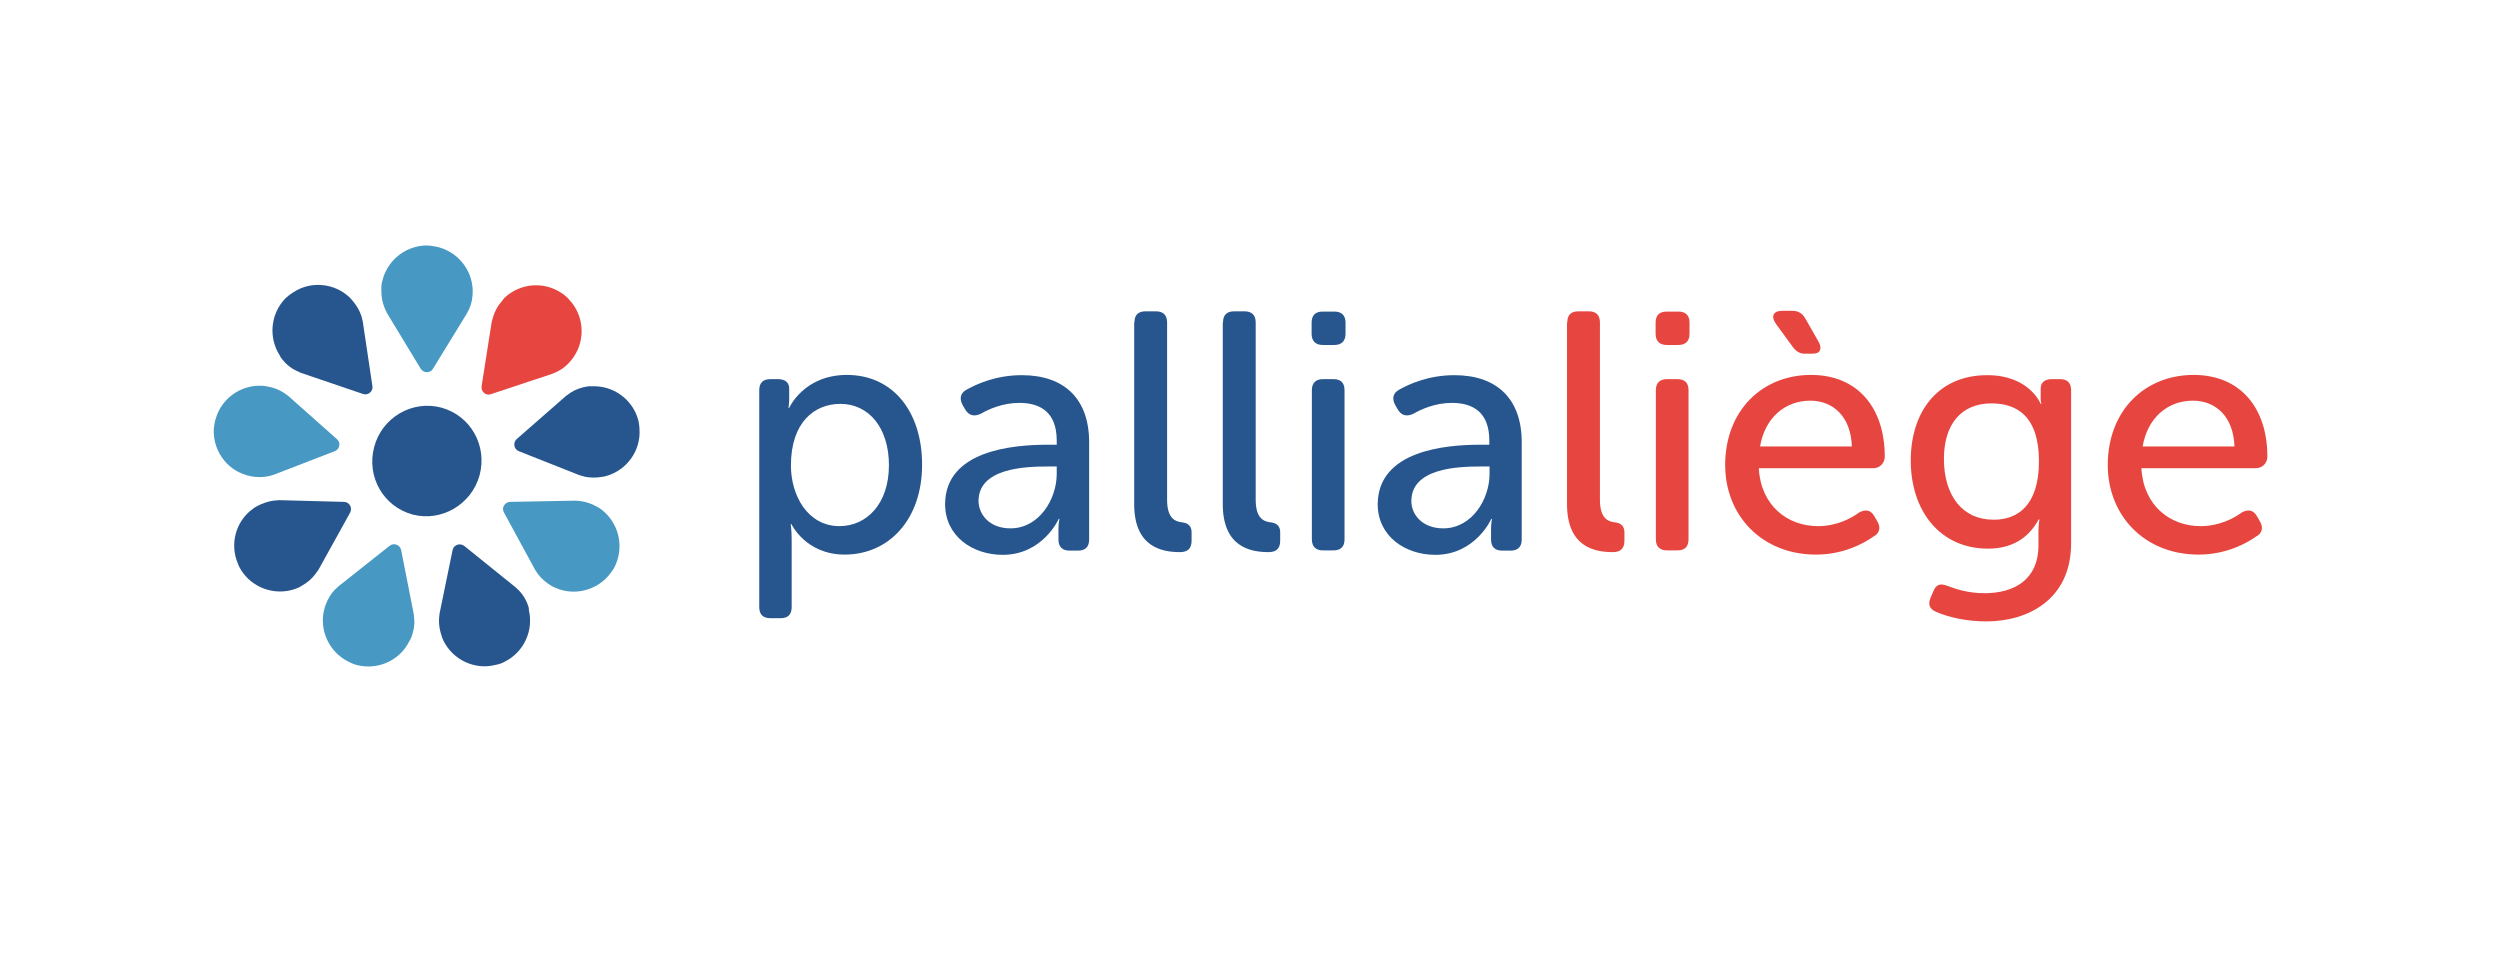 <?xml version="1.0" encoding="utf-8"?>
<!-- Generator: Adobe Illustrator 28.0.0, SVG Export Plug-In . SVG Version: 6.00 Build 0)  -->
<svg version="1.1" id="Calque_1" xmlns="http://www.w3.org/2000/svg" xmlns:xlink="http://www.w3.org/1999/xlink" x="0px" y="0px"
	 viewBox="0 0 1010.2 390.7" style="enable-background:new 0 0 1010.2 390.7;" xml:space="preserve">
<style type="text/css">
	.st0{enable-background:new    ;}
	.st1{fill:#27568E;}
	.st2{fill:#E6463F;}
	.st3{fill:#4798C2;}
	.st4{fill:#1E1F1D;}
	.st5{fill:#FFFFFF;}
	.st6{fill:#020203;}
</style>
<g class="st0">
	<path class="st1" d="M306.8,157.7c0-3,1.5-4.5,4.5-4.5h3.1c3,0,4.5,1.5,4.5,3.8v4.1c0,2.1-0.3,3.7-0.3,3.7h0.3
		c0,0,5.9-13.3,23.3-13.3c18.6,0,30.4,14.8,30.4,36.3c0,22-13.3,36.3-31.3,36.3c-15.7,0-21.5-12.3-21.5-12.3h-0.3c0,0,0.4,2.5,0.4,6
		v27.5c0,3-1.5,4.5-4.4,4.5h-4.2c-3,0-4.5-1.5-4.5-4.5V157.7z M339.2,212.6c10.9,0,20-8.9,20-24.6c0-15.1-8.1-24.8-19.6-24.8
		c-10.4,0-20,7.3-20,24.9C319.6,200.4,326.5,212.6,339.2,212.6z"/>
	<path class="st1" d="M423.4,179.7h3.6V178c0-11.4-6.6-15.2-15.1-15.2c-6.8,0-12.5,2.6-15.6,4.4c-2.6,1.2-4.7,0.8-6.2-1.6l-1.1-1.9
		c-1.4-2.6-1-4.8,1.5-6.2c4.1-2.3,11.9-5.9,22.4-5.9c17.2,0,27.2,9.6,27.2,27.1v39.3c0,3-1.6,4.5-4.5,4.5h-3.4
		c-2.9,0-4.5-1.5-4.5-4.5v-4.1c0-2.6,0.4-4.2,0.4-4.2h-0.3c0,0-6.4,14.5-22.6,14.5c-12.2,0-23.3-7.5-23.3-20.5
		C382,182.1,409,179.7,423.4,179.7z M408.3,213.5c11.6,0,18.7-11.8,18.7-22v-3h-3.6c-9.7,0-28,0.8-28,14
		C395.5,207.9,399.8,213.5,408.3,213.5z"/>
	<path class="st1" d="M458.4,130.3c0-3,1.5-4.5,4.5-4.5h4.2c2.9,0,4.5,1.5,4.5,4.5v71.6c0,7.8,3.4,8.9,6.3,9.2
		c2.1,0.3,3.6,1.4,3.6,4v3.3c0,2.9-1.2,4.7-4.7,4.7c-7.4,0-18.5-2.1-18.5-19.4V130.3z"/>
	<path class="st1" d="M494.2,130.3c0-3,1.5-4.5,4.5-4.5h4.2c2.9,0,4.5,1.5,4.5,4.5v71.6c0,7.8,3.4,8.9,6.3,9.2
		c2.1,0.3,3.6,1.4,3.6,4v3.3c0,2.9-1.2,4.7-4.7,4.7c-7.4,0-18.5-2.1-18.5-19.4V130.3z"/>
	<path class="st1" d="M530,134.9v-4.5c0-3,1.5-4.5,4.5-4.5h4.7c2.9,0,4.5,1.5,4.5,4.5v4.5c0,2.9-1.6,4.5-4.5,4.5h-4.7
		C531.5,139.4,530,137.7,530,134.9z M530.1,157.7c0-3,1.6-4.5,4.5-4.5h4.2c3,0,4.5,1.5,4.5,4.5v60.2c0,3-1.5,4.5-4.5,4.5h-4.2
		c-2.9,0-4.5-1.5-4.5-4.5V157.7z"/>
	<path class="st1" d="M598.2,179.7h3.6V178c0-11.4-6.6-15.2-15.1-15.2c-6.8,0-12.5,2.6-15.6,4.4c-2.6,1.2-4.7,0.8-6.2-1.6l-1.1-1.9
		c-1.4-2.6-1-4.8,1.5-6.2c4.1-2.3,11.9-5.9,22.4-5.9c17.2,0,27.2,9.6,27.2,27.1v39.3c0,3-1.6,4.5-4.5,4.5h-3.4
		c-2.9,0-4.5-1.5-4.5-4.5v-4.1c0-2.6,0.4-4.2,0.4-4.2h-0.3c0,0-6.4,14.5-22.6,14.5c-12.2,0-23.3-7.5-23.3-20.5
		C556.9,182.1,583.9,179.7,598.2,179.7z M583.2,213.5c11.6,0,18.7-11.8,18.7-22v-3h-3.6c-9.7,0-28,0.8-28,14
		C570.3,207.9,574.7,213.5,583.2,213.5z"/>
	<path class="st2" d="M633.3,130.3c0-3,1.5-4.5,4.5-4.5h4.2c2.9,0,4.5,1.5,4.5,4.5v71.6c0,7.8,3.4,8.9,6.3,9.2
		c2.1,0.3,3.6,1.4,3.6,4v3.3c0,2.9-1.2,4.7-4.7,4.7c-7.4,0-18.5-2.1-18.5-19.4V130.3z"/>
	<path class="st2" d="M669,134.9v-4.5c0-3,1.5-4.5,4.5-4.5h4.7c2.9,0,4.5,1.5,4.5,4.5v4.5c0,2.9-1.6,4.5-4.5,4.5h-4.7
		C670.5,139.4,669,137.7,669,134.9z M669.1,157.7c0-3,1.6-4.5,4.5-4.5h4.2c3,0,4.5,1.5,4.5,4.5v60.2c0,3-1.5,4.5-4.5,4.5h-4.2
		c-2.9,0-4.5-1.5-4.5-4.5V157.7z"/>
	<path class="st2" d="M731.8,151.5c19.2,0,29.8,13.7,29.8,33c0,2.5-1.9,4.7-4.7,4.7h-46.2c0.8,15.1,11.6,23.4,23.9,23.4
		c7.5,0,13.4-3.1,16.6-5.5c2.6-1.4,4.7-1.1,6.2,1.5l1.2,2.1c1.4,2.3,1,4.7-1.4,6c-4.1,2.9-12.3,7.4-23.4,7.4
		c-21.8,0-36.7-15.7-36.7-36.3C697.2,165.8,712.1,151.5,731.8,151.5z M748.3,180.4c-0.4-12.2-7.7-18.5-16.8-18.5
		c-10.1,0-18.3,6.8-20.3,18.5H748.3z M724.5,140.3l-6.7-9.2c-2.3-3-1.5-5.5,2.3-5.5h4.1c2.5,0,4.1,1,5.3,3.1l5.3,9.3
		c1.5,2.6,1,4.9-2.2,4.9H730C727.5,143.1,726,142.2,724.5,140.3z"/>
	<path class="st2" d="M786.8,236.7c3.3,1.2,8.1,3,15.1,3c11.8,0,21.8-5.3,21.8-19.4v-6c0-2.2,0.4-4.4,0.4-4.4h-0.3
		c-4,7.3-10.5,11.8-20.5,11.8c-19.4,0-31.2-15.3-31.2-35.6c0-19.7,10.9-34.5,30.9-34.5c17.1,0,21.6,11.6,21.6,11.6h0.3
		c0,0-0.3-0.8-0.3-2.2v-4c0-2.3,1.5-3.8,4.5-3.8h3.3c3,0,4.5,1.5,4.5,4.5v61.8c0,22.8-17.5,31.6-34.3,31.6c-7.5,0-14.8-1.5-20.1-3.8
		c-2.9-1.2-3.6-3.1-2.3-6l1-2.3C782.3,236.2,783.9,235.6,786.8,236.7z M823.9,186.4c0-18.2-8.9-23.4-19.2-23.4
		c-12.5,0-19.2,8.8-19.2,22.4c0,14.9,7.5,24.6,20,24.6C815.1,210.1,823.9,204.4,823.9,186.4z"/>
	<path class="st2" d="M886.4,151.5c19.2,0,29.8,13.7,29.8,33c0,2.5-1.9,4.7-4.7,4.7h-46.2c0.8,15.1,11.6,23.4,23.9,23.4
		c7.5,0,13.4-3.1,16.6-5.5c2.6-1.4,4.7-1.1,6.2,1.5l1.2,2.1c1.4,2.3,1,4.7-1.4,6c-4.1,2.9-12.3,7.4-23.4,7.4
		c-21.8,0-36.7-15.7-36.7-36.3C851.8,165.8,866.7,151.5,886.4,151.5z M902.9,180.4c-0.4-12.2-7.7-18.5-16.8-18.5
		c-10.1,0-18.3,6.8-20.3,18.5H902.9z"/>
</g>
<g>
	<g>
		<path class="st1" d="M178.3,164.7c11.8,3.2,18.7,15.3,15.5,27.3c-3.2,11.8-15.4,19-27.1,15.9c-11.8-3.2-18.7-15.3-15.5-27.3
			C154.4,168.6,166.6,161.6,178.3,164.7"/>
	</g>
	<g id="_x3C_Répétition_radiale_x3E__00000017478490775222551130000003086333439022268090_">
		<path class="st3" d="M154.1,117.5c0,2.4,0.4,4.7,1.3,6.9l0.9,2L170,149c1.1,1.8,3.8,1.9,4.9,0.1l13.8-22.5l1-2
			c0.9-2.1,1.3-4.4,1.3-6.8c0-0.7,0-1.4-0.1-2c-0.9-8.5-7.7-15.4-16.3-16.4c-0.6-0.1-1.4-0.2-2.1-0.2c-0.7,0-1.4,0-2,0.1
			c-8.6,1-15.3,7.7-16.4,16.3C154.1,116.1,154.1,116.8,154.1,117.5"/>
	</g>
	<g id="_x3C_Répétition_radiale_x3E__00000069364289770751542130000014133113027957917086_">
		<path class="st1" d="M114.2,145.4c1.5,1.9,3.4,3.4,5.5,4.4l2,0.9l25,8.5c2,0.7,4.1-1,3.8-3.1l-3.9-26.1l-0.5-2.1
			c-0.7-2.2-1.8-4.2-3.4-6.1c-0.4-0.5-0.9-1.1-1.3-1.5c-6.2-6-15.9-6.9-23-2.1c-0.5,0.3-1.2,0.8-1.7,1.2c-0.5,0.4-1.1,0.9-1.5,1.3
			c-5.9,6.2-6.8,15.8-2.1,23C113.3,144.3,113.8,144.9,114.2,145.4"/>
	</g>
	<g id="_x3C_Répétition_radiale_x3E__00000042731674526365365830000006425730165584902794_">
		<path class="st3" d="M101.6,192.5c2.4,0.4,4.7,0.4,7-0.1l2.1-0.6l24.6-9.5c2-0.8,2.5-3.4,0.9-4.8l-19.7-17.5l-1.8-1.3
			c-1.9-1.2-4.1-2.1-6.5-2.5c-0.7-0.1-1.4-0.3-2-0.3c-8.6-0.6-16.6,4.9-19,13.2c-0.2,0.6-0.4,1.3-0.5,2c-0.1,0.7-0.2,1.4-0.3,2
			c-0.5,8.6,4.9,16.5,13.2,18.9C100.2,192.2,100.9,192.3,101.6,192.5"/>
	</g>
	<g id="_x3C_Répétition_radiale_x3E__00000144319585835164055750000010500360728152443787_">
		<path class="st1" d="M122.1,236.6c2.1-1.2,3.9-2.7,5.3-4.6l1.3-1.8l12.8-23.1c1-1.9-0.3-4.2-2.4-4.3l-26.4-0.7l-2.2,0.2
			c-2.2,0.3-4.5,1.1-6.6,2.2c-0.6,0.3-1.2,0.7-1.7,1.1c-7,5-9.5,14.4-6,22.3c0.2,0.6,0.5,1.3,0.9,1.9s0.7,1.2,1.1,1.7
			c5.1,6.9,14.4,9.4,22.3,6C120.9,237.3,121.5,237,122.1,236.6"/>
	</g>
	<g id="_x3C_Répétition_radiale_x3E__00000095319389097808173190000014742669712375646905_">
		<path class="st3" d="M166.3,257.3c0.8-2.3,1.3-4.6,1.1-6.9l-0.2-2.2l-5.1-25.9c-0.4-2.1-2.9-3.1-4.6-1.8l-20.7,16.4l-1.6,1.5
			c-1.5,1.6-2.8,3.7-3.6,6c-0.2,0.6-0.5,1.3-0.6,1.9c-2.1,8.3,2,17.2,9.7,21c0.5,0.3,1.2,0.6,1.9,0.9c0.6,0.2,1.3,0.5,1.9,0.6
			c8.4,2,17.1-2,20.9-9.7C165.8,258.5,166,257.9,166.3,257.3"/>
	</g>
	<g id="_x3C_Répétition_radiale_x3E__00000098905603318168380450000015947596872394274436_">
		<path class="st1" d="M213.4,244.7c-0.8-2.3-2-4.3-3.6-6l-1.6-1.5l-20.6-16.6c-1.7-1.3-4.2-0.5-4.7,1.6l-5.3,25.8l-0.2,2.2
			c-0.1,2.2,0.3,4.6,1.1,6.9c0.2,0.7,0.5,1.3,0.7,1.8c3.8,7.7,12.6,11.9,20.9,9.8c0.6-0.1,1.4-0.3,2-0.5c0.6-0.2,1.3-0.5,1.8-0.8
			c7.7-3.8,11.8-12.5,9.8-20.9C213.8,246,213.6,245.3,213.4,244.7"/>
	</g>
	<g id="_x3C_Répétition_radiale_x3E__00000006700068461122664120000009953909548305755574_">
		<path class="st3" d="M241.3,204.8c-2.1-1.2-4.3-2-6.6-2.3l-2.2-0.2l-26.4,0.5c-2.1,0.1-3.5,2.3-2.5,4.2l12.6,23.2l1.2,1.8
			c1.4,1.8,3.2,3.4,5.2,4.6c0.6,0.4,1.2,0.7,1.8,0.9c7.8,3.5,17.2,1,22.3-5.9c0.4-0.5,0.8-1.1,1.2-1.7c0.3-0.6,0.7-1.2,0.9-1.8
			c3.4-7.9,1-17.1-5.9-22.3C242.5,205.5,241.9,205.1,241.3,204.8"/>
	</g>
	<g id="_x3C_Répétition_radiale_x3E__00000105404936117655398470000003019324281147134619_">
		<path class="st1" d="M237.1,156.2c-2.4,0.4-4.6,1.2-6.6,2.5l-1.8,1.3l-19.9,17.4c-1.6,1.4-1.2,4.1,0.8,4.9l24.5,9.7l2.1,0.6
			c2.2,0.5,4.6,0.5,7,0.1c0.7-0.1,1.4-0.2,1.9-0.4c8.3-2.4,13.9-10.3,13.3-18.9c0-0.6-0.1-1.4-0.2-2.1c-0.1-0.7-0.2-1.4-0.4-1.9
			c-2.4-8.3-10.3-13.8-18.9-13.3C238.5,156,237.8,156.1,237.1,156.2"/>
	</g>
	<g id="_x3C_Répétition_radiale_x3E__00000042008882037162432490000017476029968003696026_">
		<path class="st2" d="M202.7,121.8c-1.6,1.8-2.7,3.9-3.4,6.1l-0.6,2.1l-4.1,26.1c-0.3,2.1,1.7,3.9,3.7,3.2l25-8.3l2-0.9
			c2-1,3.9-2.5,5.4-4.4c0.4-0.5,0.9-1.1,1.2-1.6c4.8-7.1,4-16.8-1.9-23c-0.4-0.5-0.9-1-1.5-1.5c-0.5-0.4-1.1-0.9-1.6-1.2
			c-7.2-4.8-16.7-4-23,1.9C203.6,120.7,203.1,121.2,202.7,121.8"/>
	</g>
</g>
</svg>
